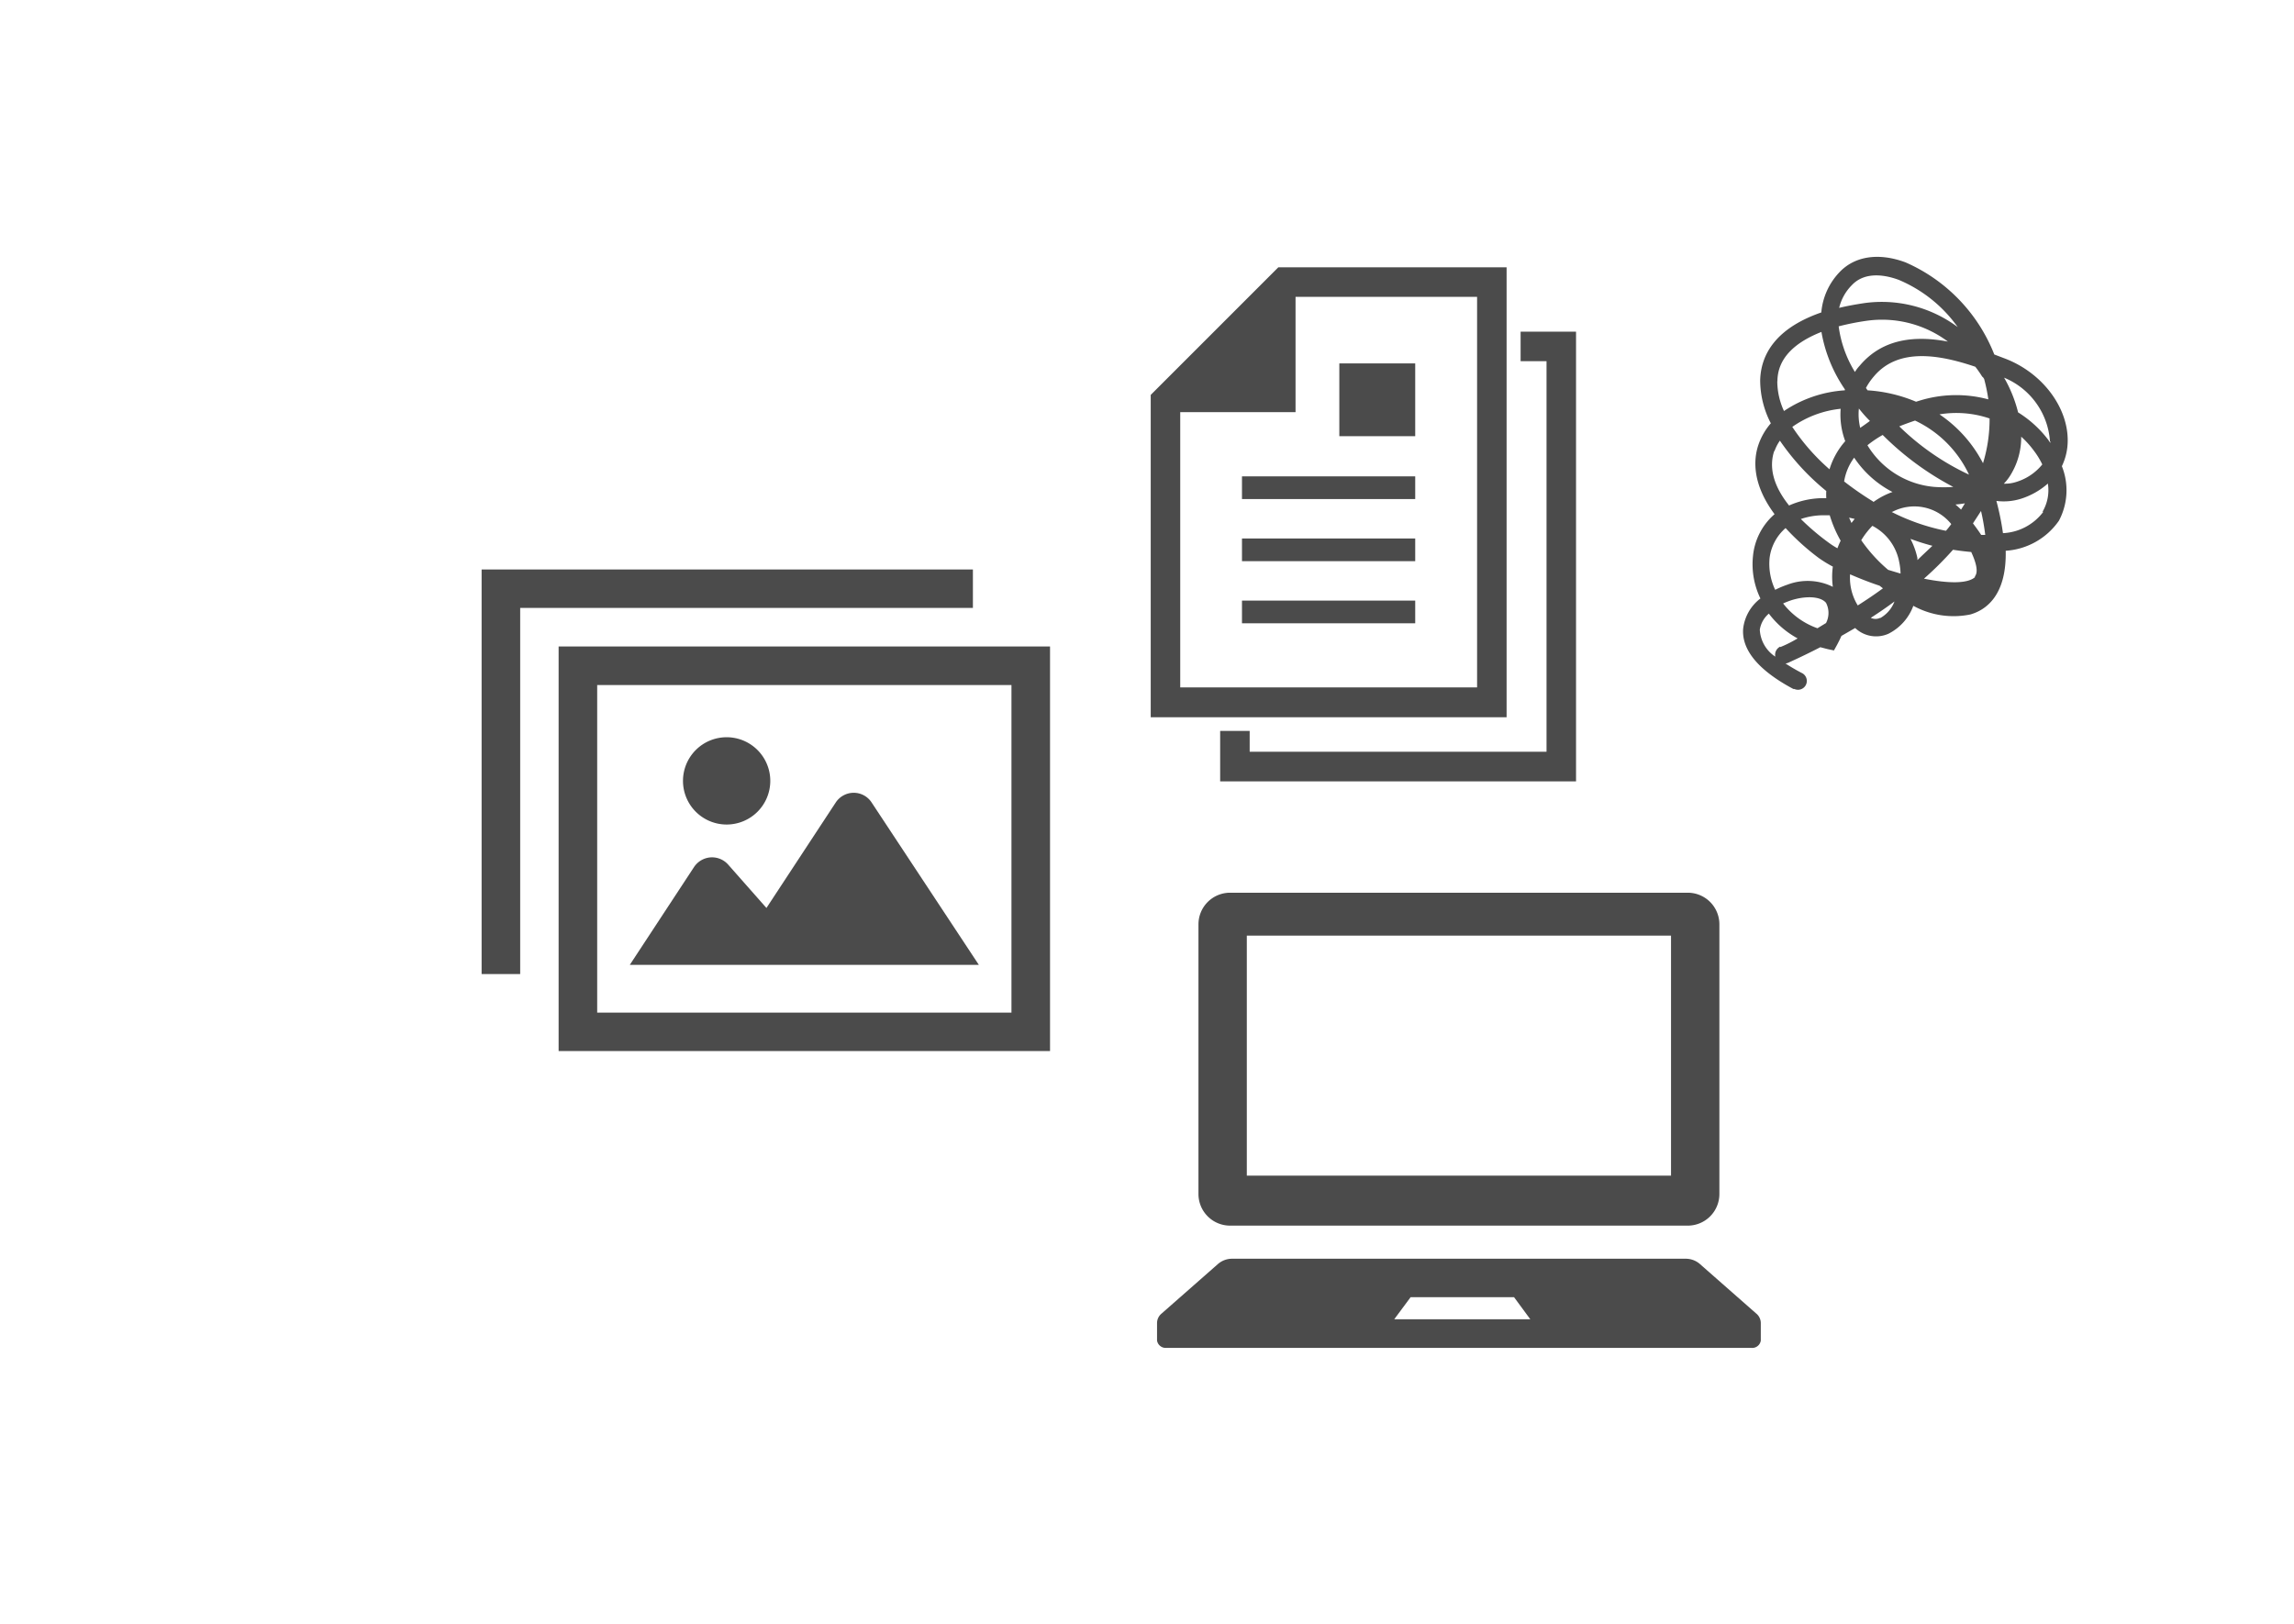 <svg xmlns="http://www.w3.org/2000/svg" viewBox="0 0 185 131" width="185" height="131"><defs><style>.cls-1{fill:#4b4b4b;}.cls-2{fill:none;}</style></defs><g id="レイヤー_2" data-name="レイヤー 2"><g id="レイヤー_1-2" data-name="レイヤー 1"><path class="cls-1" d="M166.28,37.6a4.76,4.76,0,0,0,.47-2c.05-2.7-2-5.49-5-6.66l-.92-.35a13.5,13.5,0,0,0-7.16-7.43h0c-2.15-.8-4.09-.51-5.32.79a5.35,5.35,0,0,0-1.47,3.25c-3.9,1.35-4.88,3.61-4.93,5.46a7.54,7.54,0,0,0,.86,3.48,5.2,5.2,0,0,0-1,1.73c-.39,1.14-.55,3.11,1.3,5.6a5.11,5.11,0,0,0-1.74,3.38,6.33,6.33,0,0,0,.6,3.42,3.57,3.57,0,0,0-1.39,2.41c-.11,1.21.5,3,4.05,4.89l.08,0a.71.71,0,0,0,.58-1.3,15,15,0,0,1-1.3-.76.72.72,0,0,0,.25-.07c.9-.41,1.75-.82,2.56-1.24l.58.15.52.11.26-.47c.13-.25.25-.48.34-.7l1.11-.64a2.45,2.45,0,0,0,2.69.46,4.1,4.1,0,0,0,2-2.25,6.73,6.73,0,0,0,4.59.7c1.24-.35,2.94-1.5,2.86-5.14a5.66,5.66,0,0,0,4.29-2.42A5.23,5.23,0,0,0,166.28,37.6ZM163,35.22a7.35,7.35,0,0,1,1,1.1,6.25,6.25,0,0,1,.7,1.14,4.32,4.32,0,0,1-2.1,1.41,2.93,2.93,0,0,1-1,.14,3.89,3.89,0,0,0,.6-.8A5.78,5.78,0,0,0,163,35.22Zm2.35.38s0,.08,0,.12l-.18-.26a9.06,9.06,0,0,0-2.42-2.2,10.82,10.82,0,0,0-1.13-2.8A6,6,0,0,1,165.32,35.6Zm-5.22,7.54h-.36c-.23-.36-.47-.67-.66-.93.23-.35.45-.69.65-1A18.47,18.47,0,0,1,160.1,43.14Zm.32-9.4a12.11,12.11,0,0,1-.53,3.62,10.67,10.67,0,0,0-3.51-3.94A8.33,8.33,0,0,1,160.42,33.74Zm-7.26.64c.39-.16.81-.31,1.25-.46a9.06,9.06,0,0,1,4.35,4.36A20.34,20.34,0,0,1,153.16,34.38Zm4.36,4.89a10.34,10.34,0,0,1-1.56,0,7,7,0,0,1-5.39-3.36,9.09,9.09,0,0,1,1.23-.83A23.5,23.5,0,0,0,157.52,39.27Zm.91,1.33-.31.5c-.15-.15-.3-.28-.45-.41C157.94,40.67,158.19,40.64,158.43,40.6Zm1.44-10.2.11.16a14.16,14.16,0,0,1,.34,1.65,10,10,0,0,0-5.57.11l-.26.08a12,12,0,0,0-3.91-.92l-.13-.19a5,5,0,0,1,.63-.92c2-2.4,5.41-1.73,8.19-.79A9,9,0,0,1,159.87,30.4ZM148.44,43.61a6.57,6.57,0,0,0-.26.61,6.32,6.32,0,0,1-.66-.42,19.48,19.48,0,0,1-2.29-1.94,5.67,5.67,0,0,1,2-.3h.33A9.87,9.87,0,0,0,148.44,43.61Zm.68-1.86.45.1-.26.33C149.24,42,149.18,41.89,149.12,41.75Zm.9-7.23a4.65,4.65,0,0,1-.11-1.57c.28.35.58.7.89,1C150.52,34.16,150.26,34.34,150,34.52Zm-2.48,3.33a17,17,0,0,1-3-3.42,8.21,8.21,0,0,1,3.9-1.46,6.07,6.07,0,0,0,.37,2.61A6.13,6.13,0,0,0,147.54,37.85ZM149.59,30a9.34,9.34,0,0,1-1.31-3.68,20.69,20.69,0,0,1,2.27-.45,8.88,8.88,0,0,1,6.54,1.68c-2.52-.48-5.22-.31-7.11,1.94Q149.77,29.71,149.59,30Zm-.25-7c1.11-1.18,2.84-.78,3.78-.43h0a11.11,11.11,0,0,1,4.76,3.81,10.24,10.24,0,0,0-7.56-1.93c-.72.11-1.38.23-2,.38A3.86,3.86,0,0,1,149.34,23Zm-6,7.77c0-2,1.6-3.23,3.55-4a11.69,11.69,0,0,0,1.89,4.63l0,.08,0,0a9.94,9.94,0,0,0-4.91,1.67A5.74,5.74,0,0,1,143.33,30.72Zm-.24,5.63a3.33,3.33,0,0,1,.44-.86,19.15,19.15,0,0,0,3.74,4.06,5.52,5.52,0,0,0,0,.58h0a6.82,6.82,0,0,0-3,.59C143,39.17,142.64,37.67,143.09,36.35ZM142.71,45A3.82,3.82,0,0,1,144,42.59,19.23,19.23,0,0,0,146.67,45a10.57,10.57,0,0,0,1.14.7,5.93,5.93,0,0,0,0,1.63,4.57,4.57,0,0,0-3.65-.18,7.66,7.66,0,0,0-1,.42A4.9,4.9,0,0,1,142.71,45Zm.86,7.15a.73.73,0,0,0-.4.81,2.76,2.76,0,0,1-1.25-2.18,2.13,2.13,0,0,1,.73-1.29,7.22,7.22,0,0,0,2.32,2C144.51,51.76,144.05,52,143.57,52.19Zm3-1.48a6.05,6.05,0,0,1-2.77-2,7.28,7.28,0,0,1,.73-.28c1.2-.36,2.32-.27,2.73.23a1.77,1.77,0,0,1,0,1.63Zm4.49-10.22a25.58,25.58,0,0,1-2.34-1.62,4.4,4.4,0,0,1,.81-1.92,8.27,8.27,0,0,0,3.09,2.77A6.13,6.13,0,0,0,151.08,40.49ZM151,42.41a4.13,4.13,0,0,1,2.16,2.91,4.93,4.93,0,0,1,.11.94l-1-.3a12.29,12.29,0,0,1-2.17-2.39A6.32,6.32,0,0,1,151,42.41Zm-1.18,6.42a4.24,4.24,0,0,1-.62-2.51c.73.32,1.54.64,2.38.92l.27.21C151.21,47.92,150.53,48.38,149.82,48.83Zm1.81,1a.88.88,0,0,1-.76,0c.67-.43,1.31-.87,1.91-1.32A2.57,2.57,0,0,1,151.63,49.85Zm3-4.65,0-.17a6.16,6.16,0,0,0-.56-1.55,18,18,0,0,0,1.77.56C155.41,44.43,155,44.81,154.6,45.2Zm-2-3.91a3.82,3.82,0,0,1,4.73,1c-.13.18-.27.36-.42.53h-.06A16.92,16.92,0,0,1,152.55,41.29Zm6.68,5.24c-.57.59-2.22.55-4.15.16a27.11,27.11,0,0,0,2.34-2.33q.78.12,1.47.18C159.42,45.5,159.55,46.2,159.23,46.53Zm5.48-5.24A4.32,4.32,0,0,1,161.53,43,21.79,21.79,0,0,0,161,40.4a4.66,4.66,0,0,0,2-.18A6,6,0,0,0,165.15,39,3.42,3.42,0,0,1,164.71,41.29Z"/><path class="cls-1" d="M45.05,52.14V84.77H84.68V52.14ZM81.57,81.67H48.16V55.25H81.57Z"/><path class="cls-1" d="M70.29,64.72a1.72,1.72,0,0,0-1.44-.78,1.74,1.74,0,0,0-1.45.78l-5.59,8.51-3.09-3.5a1.74,1.74,0,0,0-1.42-.58,1.76,1.76,0,0,0-1.33.78l-5.18,7.89H78.94Z"/><path class="cls-1" d="M58.6,66.5A3.52,3.52,0,1,0,55.08,63,3.52,3.52,0,0,0,58.6,66.5Z"/><polygon class="cls-1" points="78.46 49.03 78.46 45.93 38.84 45.93 38.84 78.56 41.95 78.56 41.95 75.45 41.95 49.03 75.36 49.03 78.46 49.03"/><path class="cls-1" d="M99.2,98.85h36.91a2.55,2.55,0,0,0,2.55-2.55V74.58A2.55,2.55,0,0,0,136.11,72H99.2a2.55,2.55,0,0,0-2.55,2.55V96.3A2.55,2.55,0,0,0,99.2,98.85Zm1.35-23.39h34.21V94.82H100.55Z"/><path class="cls-1" d="M141.62,105.93l-4.55-4a1.74,1.74,0,0,0-1.15-.41H99.4a1.74,1.74,0,0,0-1.16.41l-4.55,4a1,1,0,0,0-.38.78v1.41a.71.71,0,0,0,.77.59h47.15a.7.7,0,0,0,.77-.59v-1.41A1,1,0,0,0,141.62,105.93Zm-29.18.47,1.32-1.78h8.34l1.31,1.78Z"/><path class="cls-1" d="M121.5,21.56H103.09L92.8,31.85v26h28.7V21.56Zm-2.38,33.88H95.18V33.24h9.3v-9.3h14.64v31.5Z"/><rect class="cls-1" x="100.16" y="38.42" width="13.97" height="1.83"/><rect class="cls-1" x="100.16" y="43.43" width="13.97" height="1.83"/><rect class="cls-1" x="100.16" y="48.44" width="13.97" height="1.83"/><rect class="cls-1" x="108.01" y="29.31" width="6.12" height="5.87"/><polygon class="cls-1" points="122.63 26.75 122.63 29.13 124.72 29.13 124.72 60.63 100.78 60.63 100.78 58.95 98.4 58.95 98.4 63.02 127.1 63.02 127.1 26.75 122.63 26.75"/><rect class="cls-2" width="185" height="131"/></g></g></svg>